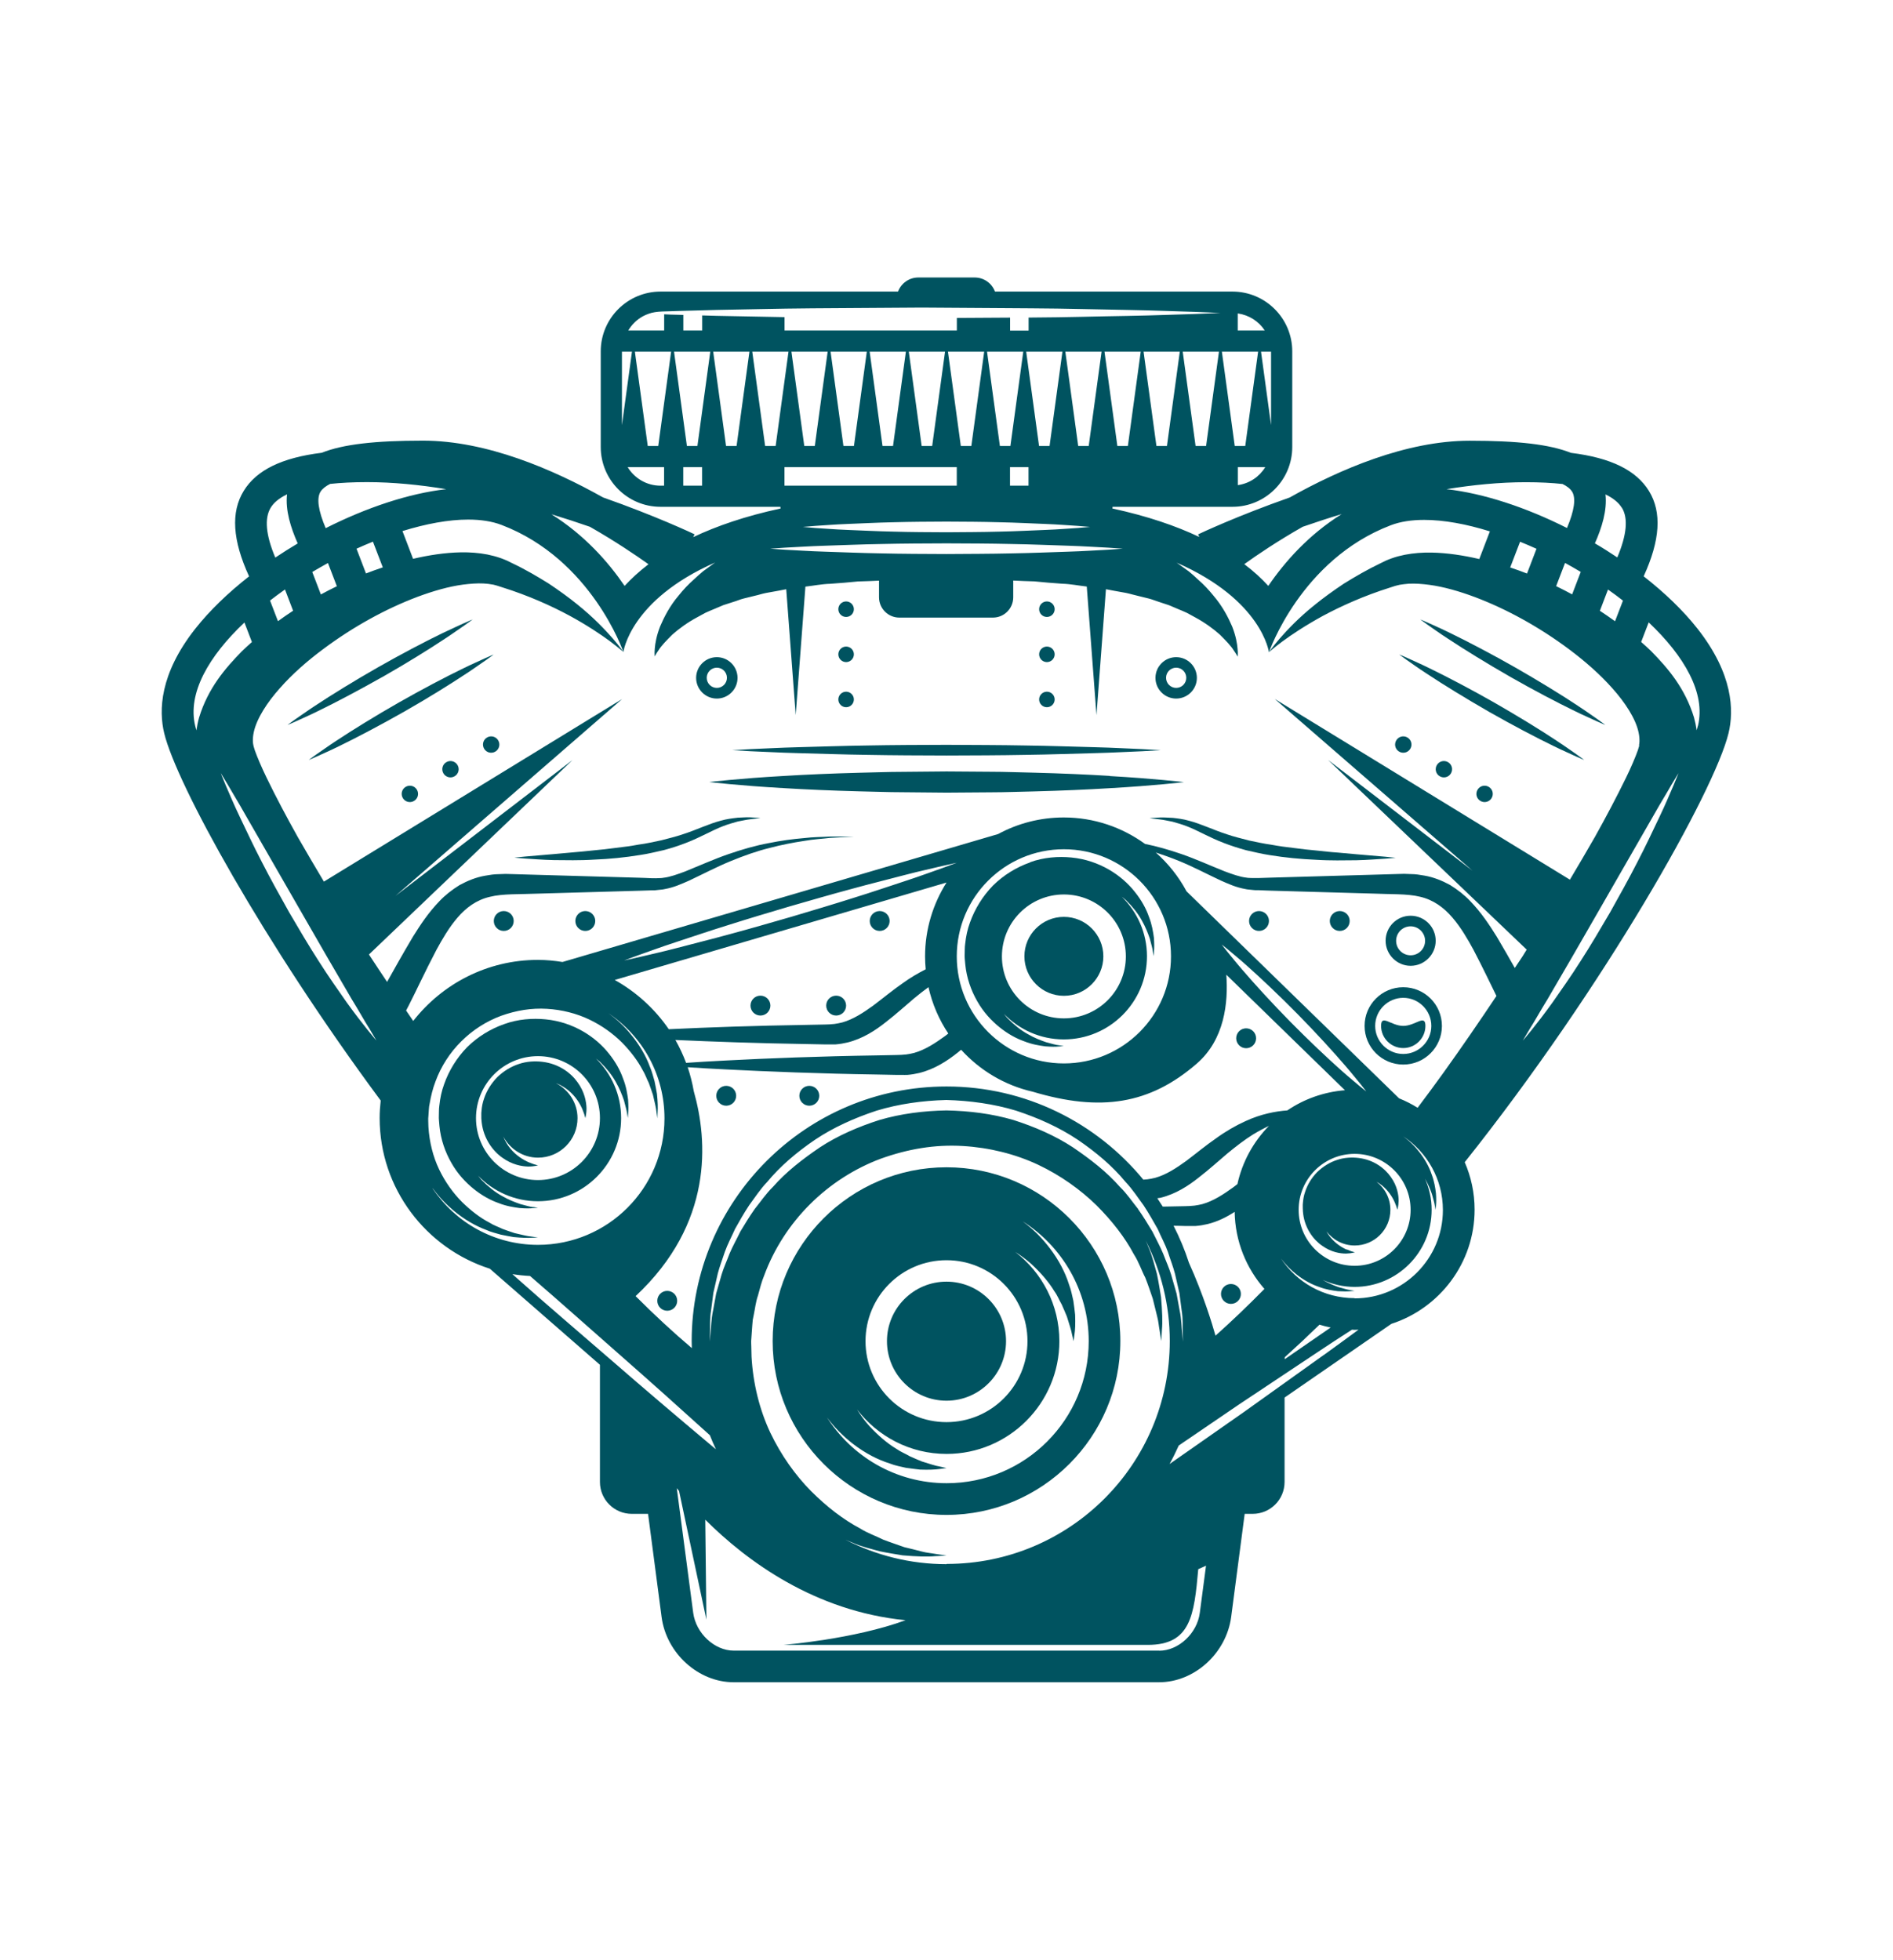<svg xmlns="http://www.w3.org/2000/svg" id="Layer_1" viewBox="0 0 234 242.33"><defs><style>.cls-1{fill:#005360;stroke-width:0px;}</style></defs><path class="cls-1" d="M203.18,71.25c2.04-4.45,2.27-7.92.65-10.55-1.58-2.56-4.69-4.1-9.64-4.71-2.62-1.05-6.59-1.5-12.51-1.5-7.86,0-16.1,3.56-22.26,7.02-6.46,2.27-10.92,4.37-11.32,4.56l.15.32c-2.87-1.36-6.4-2.58-10.74-3.52l.02-.21h14.82c4.07,0,7.39-3.31,7.39-7.39v-11.83c0-4.07-3.31-7.39-7.39-7.39h-29.36c-.38-1.02-1.35-1.74-2.5-1.74h-6.98c-1.15,0-2.12.73-2.5,1.74h-29.36c-4.07,0-7.39,3.31-7.39,7.39v11.83c0,4.07,3.31,7.39,7.39,7.39h14.82l.02.21c-4.36.94-7.91,2.17-10.8,3.54l.17-.35c-.4-.19-4.86-2.29-11.32-4.56-6.16-3.46-14.39-7.02-22.26-7.02-5.92,0-9.89.45-12.51,1.5-4.95.61-8.07,2.15-9.64,4.71-1.62,2.63-1.39,6.11.66,10.57-2.59,2.03-4.88,4.23-6.67,6.5-4.39,5.58-4.5,10.1-3.82,12.9,1.53,6.3,12.3,25.9,26.76,45.41-.08.71-.13,1.43-.13,2.16,0,8.71,5.73,16.11,13.62,18.63l13.61,11.88v14.49c0,2.17,1.76,3.94,3.94,3.94h2.01l1.67,12.74c.59,4.52,4.57,8.08,8.9,8.08h52.61c4.33,0,8.3-3.56,8.9-8.08l1.67-12.74h.99c2.17,0,3.94-1.76,3.94-3.94v-10.44l13.2-9.11c5.96-1.93,10.29-7.53,10.29-14.12,0-2.09-.44-4.07-1.22-5.87,17.34-21.79,30.88-45.91,32.61-53.04.68-2.8.57-7.31-3.82-12.9-1.79-2.28-4.09-4.48-6.7-6.52ZM206.86,97.12c-.42.96-.99,2.35-1.77,3.97-.78,1.62-1.66,3.53-2.7,5.52-1.02,2-2.19,4.1-3.36,6.19-1.21,2.07-2.43,4.14-3.65,6.03-1.2,1.9-2.42,3.61-3.45,5.09-2.1,2.93-3.69,4.74-3.69,4.74,0,0,.31-.52.84-1.42.57-.88,1.29-2.2,2.23-3.72.9-1.55,1.96-3.35,3.08-5.29,1.12-1.94,2.31-4.01,3.5-6.08,2.38-4.15,4.76-8.29,6.55-11.4.88-1.56,1.68-2.84,2.19-3.75.54-.9.85-1.41.85-1.41,0,0-.21.56-.62,1.53ZM46.53,128.65s-1.58-1.81-3.69-4.74c-1.03-1.48-2.25-3.19-3.45-5.09-1.22-1.89-2.44-3.96-3.65-6.03-1.17-2.09-2.34-4.19-3.36-6.19-1.04-1.99-1.92-3.9-2.7-5.52-.78-1.62-1.35-3.01-1.77-3.97-.41-.97-.62-1.53-.62-1.53,0,0,.31.51.85,1.41.52.91,1.31,2.18,2.19,3.75,1.79,3.11,4.17,7.25,6.55,11.4,1.19,2.07,2.38,4.14,3.5,6.08,1.13,1.93,2.18,3.74,3.08,5.29.94,1.52,1.66,2.84,2.23,3.72.53.9.84,1.42.84,1.42ZM53.5,146.93c.79,1.09,1.69,2.02,2.61,2.78,1.32,1.09,2.69,1.87,3.98,2.35.62.29,1.26.42,1.82.59.58.13,1.11.21,1.58.3.98.09,1.73.12,2.23.08.51-.02.78-.03.78-.03,0,0-.27-.04-.78-.11-.51-.04-1.24-.23-2.14-.44-.44-.15-.94-.31-1.46-.51-.5-.25-1.08-.43-1.62-.78-1.14-.59-2.29-1.47-3.39-2.55-1.09-1.1-2.08-2.46-2.83-4.03-.75-1.57-1.2-3.37-1.32-5.24,0-.46-.06-.97,0-1.39.05-.49.04-1.08.15-1.5.15-.88.38-1.86.73-2.76.67-1.83,1.77-3.54,3.17-4.93,1.4-1.4,3.1-2.49,4.94-3.17,1.85-.66,3.74-.98,5.68-.86,1.83.11,3.64.57,5.21,1.32,1.57.75,2.93,1.74,4.03,2.83,1.08,1.1,1.96,2.26,2.55,3.39.34.55.52,1.12.78,1.62.2.52.35,1.01.51,1.46.21.91.4,1.63.44,2.14.07.51.11.78.11.78,0,0,.01-.27.03-.78.04-.52.02-1.27-.08-2.24-.09-.47-.17-1.01-.3-1.58-.17-.56-.31-1.19-.59-1.82-.47-1.29-1.26-2.66-2.35-3.98-.75-.93-1.69-1.82-2.77-2.6,4.19,2.81,6.94,7.58,6.94,13,0,8.64-7,15.64-15.64,15.64-5.42,0-10.2-2.76-13.01-6.96ZM168.89,134.94s-.32-.24-.86-.69c-.53-.46-1.31-1.08-2.2-1.88-1.79-1.59-4.1-3.78-6.34-6.05-2.23-2.27-4.38-4.62-5.94-6.44-.78-.9-1.4-1.69-1.85-2.23-.44-.55-.68-.87-.68-.87,0,0,.32.24.86.69.53.46,1.31,1.08,2.2,1.88,1.79,1.59,4.1,3.78,6.34,6.05,2.23,2.27,4.38,4.62,5.94,6.44.78.9,1.4,1.7,1.85,2.23.44.55.68.87.68.87ZM167.45,156.5c-3.82,0-6.92-3.1-6.92-6.92s3.1-6.92,6.92-6.92,6.92,3.1,6.92,6.92-3.1,6.92-6.92,6.92ZM140.68,149.47c-.72-.89-1.37-1.88-2.25-2.73-1.6-1.83-3.63-3.41-5.81-4.89-2.21-1.45-4.73-2.54-7.36-3.38-2.67-.78-5.42-1.12-8.27-1.18-2.81.05-5.61.4-8.27,1.18-2.63.84-5.15,1.93-7.36,3.38-2.18,1.48-4.21,3.06-5.81,4.89-.87.85-1.53,1.84-2.25,2.73-.66.93-1.23,1.88-1.78,2.79-.46.96-.97,1.85-1.34,2.74-.34.91-.73,1.75-.98,2.58-.24.84-.46,1.62-.67,2.34-.14.74-.26,1.42-.37,2.03-.27,1.22-.25,2.23-.33,2.89-.06.67-.09,1.03-.09,1.03,0,0,0-.36.02-1.03.05-.67-.06-1.66.15-2.91.08-.63.17-1.32.27-2.08.17-.74.36-1.55.55-2.4.22-.85.56-1.73.87-2.67.33-.94.83-1.86,1.27-2.85.53-.95,1.09-1.94,1.74-2.92.7-.94,1.36-1.98,2.23-2.88,1.6-1.94,3.64-3.67,5.9-5.21,2.28-1.53,4.89-2.7,7.62-3.6,2.76-.84,5.69-1.24,8.62-1.32,2.89.08,5.86.48,8.62,1.32,2.74.9,5.35,2.07,7.63,3.6,2.26,1.54,4.31,3.27,5.9,5.21.87.91,1.52,1.94,2.23,2.89.65.98,1.2,1.98,1.74,2.92.44,1,.94,1.92,1.27,2.85.3.95.65,1.82.87,2.68.2.86.38,1.66.55,2.4.1.75.19,1.45.27,2.07.21,1.25.1,2.25.15,2.92.01.67.02,1.03.02,1.03,0,0-.03-.36-.09-1.03-.09-.67-.07-1.66-.33-2.89-.11-.61-.24-1.29-.37-2.03-.21-.72-.43-1.5-.67-2.34-.25-.83-.64-1.67-.98-2.58-.37-.9-.87-1.79-1.33-2.74-.55-.91-1.12-1.86-1.78-2.79ZM152.96,146.4c-.16.13-.33.25-.49.38-1.23.89-2.48,1.71-3.83,2.09-.35.09-.68.15-.98.19l-.61.05c-.11.01-.39.01-.58.02-.84.02-1.69.03-2.53.05-.07,0-.14,0-.21,0-.22-.35-.44-.69-.67-1.03.13-.03.27-.03.4-.06,1.9-.47,3.45-1.49,4.73-2.51,1.31-1.01,2.43-2.04,3.51-2.95,1.09-.9,2.13-1.7,3.15-2.34.69-.42,1.36-.78,2.01-1.09-1.92,1.96-3.29,4.43-3.9,7.2ZM150.25,165.13c-.41-1.46-1.52-5.11-3.28-9-.51-1.59-1.15-3.11-1.9-4.58.47,0,.93.02,1.4.03h.68c.22,0,.41.01.64,0,.53-.04,1.02-.13,1.49-.24,1.26-.31,2.36-.87,3.34-1.51.06,3.65,1.44,6.97,3.68,9.53-2.03,2.06-4.06,4.01-6.05,5.78ZM166.29,134.79c-2.64.21-5.09,1.09-7.16,2.5-1.42.1-3.23.43-5.16,1.32-1.22.55-2.48,1.28-3.69,2.16-1.23.85-2.42,1.84-3.64,2.76-1.23.89-2.48,1.71-3.83,2.09-.35.09-.68.15-.98.19l-.5.04c-5.78-7.03-14.54-11.52-24.33-11.52-17.37,0-31.5,14.13-31.5,31.5,0,.29.01.57.02.85-2.29-1.94-4.61-4.09-6.95-6.43,9.63-9.01,8.93-19.2,7.19-25.34-.18-1.02-.43-2-.75-2.96,1.3.09,2.88.18,4.68.27,5.08.26,11.84.53,18.61.63.85.02,1.69.03,2.53.05h.68c.22,0,.41.01.64,0,.53-.04,1.02-.13,1.49-.24,1.89-.47,3.45-1.49,4.73-2.51.16-.12.29-.24.44-.36,2.32,2.55,5.38,4.4,8.86,5.19,8.36,2.5,14.44,1.58,20.27-3.48,3.44-2.98,3.9-7.55,3.65-10.99l14.68,14.3ZM131.51,105c7.31,0,13.24,5.93,13.24,13.24s-5.93,13.24-13.24,13.24-13.24-5.93-13.24-13.24,5.93-13.24,13.24-13.24ZM117.24,127.77c-.14.1-.27.21-.41.32-1.23.89-2.48,1.71-3.83,2.09-.35.09-.68.15-.98.19l-.61.05c-.11.01-.39.01-.58.02-.84.02-1.69.03-2.53.05-6.77.1-13.53.36-18.61.63-1.89.09-3.55.2-4.88.29-.37-.98-.81-1.93-1.32-2.83,4.66.21,10.29.41,15.93.5.85.02,1.69.03,2.53.05h.68c.22,0,.41.01.64,0,.53-.04,1.02-.13,1.49-.24,1.89-.47,3.45-1.49,4.73-2.51,1.31-1.01,2.43-2.04,3.51-2.95.61-.5,1.19-.96,1.77-1.38.47,2.09,1.31,4.03,2.47,5.76ZM117,193.39c-4.5,0-8.74-1.1-12.49-3.02.3.13.61.27.91.38,1.13.51,2.27.74,3.29,1.04,1.04.22,2,.36,2.86.51,1.77.15,3.11.19,4.03.1.92-.05,1.41-.07,1.41-.07,0,0-.49-.07-1.39-.21-.45-.09-1.03-.12-1.66-.29-.64-.17-1.37-.35-2.17-.54-.79-.29-1.68-.57-2.61-.93-.9-.46-1.93-.79-2.9-1.41-2.03-1.07-4.09-2.66-6.04-4.61-1.94-1.97-3.69-4.42-5.03-7.23-1.32-2.82-2.12-6.03-2.31-9.36l-.03-1.26-.02-.63.04-.57.1-1.4.06-.7.12-.6c.17-.8.24-1.59.53-2.43.23-.83.43-1.67.77-2.48,1.2-3.26,3.15-6.29,5.65-8.78,2.49-2.49,5.52-4.44,8.78-5.65,3.29-1.18,6.65-1.77,10.12-1.56,3.26.19,6.48.99,9.29,2.31,2.81,1.33,5.25,3.09,7.23,5.02,1.95,1.95,3.54,4.01,4.61,6.04.63.97.95,2.01,1.42,2.9.37.93.65,1.81.93,2.61.2.82.38,1.55.54,2.19.17.64.2,1.2.29,1.65.14.91.22,1.39.22,1.39,0,0,.03-.49.08-1.41.09-.93.04-2.28-.11-4.03-.15-.86-.29-1.82-.51-2.86-.3-1.01-.54-2.16-1.04-3.29-.1-.27-.23-.54-.34-.82,1.89,3.73,2.97,7.94,2.97,12.4,0,15.23-12.34,27.57-27.57,27.57ZM175.23,136.96c-.72-.45-1.48-.84-2.28-1.16l-26.28-25.6c-.97-1.82-2.27-3.44-3.8-4.8.94.31,1.9.65,2.88,1.05,1.67.68,3.33,1.56,5.16,2.42.94.41,1.85.84,3.04,1.05.29.07.52.06.78.1.15.01.2.03.44.04h.39c.52.03,1.03.04,1.55.06,2.08.06,4.19.12,6.31.18,2.11.06,4.23.12,6.31.18,2.07.1,4.23,0,5.8.39,1.66.38,2.96,1.35,4.01,2.58,1.05,1.22,1.87,2.64,2.6,3.98,1.14,2.18,2.07,4.14,2.84,5.71-2.13,3.19-4.3,6.35-6.5,9.42-1.07,1.49-2.15,2.95-3.24,4.4ZM117.02,109.09c-1.68,2.65-2.67,5.79-2.67,9.16,0,.54.03,1.06.08,1.59-.95.49-1.91,1.04-2.84,1.72-1.23.85-2.42,1.84-3.64,2.76-1.23.89-2.48,1.71-3.83,2.09-.35.09-.68.15-.98.19l-.61.05c-.11.01-.39.01-.58.02-.84.02-1.69.03-2.53.05-5.97.09-11.94.3-16.75.53-1.72-2.51-4.01-4.6-6.68-6.09l41.03-12.05ZM77.15,118.75s.63-.23,1.73-.64c1.11-.38,2.68-.98,4.59-1.6,1.91-.62,4.13-1.39,6.53-2.13,2.39-.76,4.96-1.53,7.53-2.29,2.57-.74,5.15-1.49,7.57-2.14,2.42-.67,4.7-1.22,6.64-1.74,1.94-.51,3.59-.86,4.73-1.14,1.15-.25,1.8-.4,1.8-.4,0,0-.63.23-1.73.64-1.11.38-2.68.98-4.59,1.6-1.91.62-4.13,1.39-6.53,2.13-2.39.76-4.96,1.52-7.53,2.29-2.57.74-5.15,1.49-7.57,2.14-2.42.67-4.7,1.22-6.64,1.74-1.94.51-3.59.86-4.73,1.14l-1.8.4ZM158.81,167.81c1.46-1.32,2.89-2.66,4.3-4.03.45.14.91.26,1.38.35l-5.68,3.92v-.24ZM167.45,160.5c-3.81,0-7.16-1.95-9.11-4.91.57.77,1.22,1.42,1.89,1.95.93.74,1.9,1.26,2.79,1.56.88.34,1.7.46,2.36.54.68.04,1.19.04,1.53,0,.35-.03.53-.04.53-.04,0,0-.18-.03-.53-.1-.35-.04-.84-.2-1.44-.36-.58-.21-1.27-.48-1.98-.9,1.2.55,2.54.87,3.95.87,5.26,0,9.53-4.28,9.53-9.53,0-1.37-.3-2.67-.82-3.85.39.68.66,1.34.85,1.89.16.61.32,1.1.36,1.44.06.34.1.53.1.53,0,0,.02-.19.04-.53.04-.35.05-.87,0-1.53-.08-.66-.2-1.48-.54-2.36-.3-.9-.82-1.86-1.56-2.79-.52-.67-1.17-1.31-1.94-1.88,2.95,1.96,4.9,5.3,4.9,9.11,0,6.03-4.89,10.92-10.92,10.92ZM202.64,92.13l-.03.11v.06s-.01,0-.01,0l-.14.46c-.14.38-.36.98-.62,1.56-.25.59-.53,1.19-.82,1.79-1.18,2.42-2.49,4.9-3.87,7.37-1,1.76-2.05,3.52-3.09,5.28l-36.48-22.34,24.45,21.24-17.86-13.7,24.55,23.45c-.18.28-.34.56-.52.84-.31.48-.64.95-.95,1.43-.65-1.15-1.39-2.46-2.25-3.9-.87-1.39-1.86-2.92-3.27-4.38-.69-.73-1.54-1.4-2.48-1.98-.97-.53-2.04-.97-3.16-1.16-.56-.1-1.12-.19-1.68-.19l-.84-.03-.77.02c-1.02.03-2.05.06-3.09.09-2.08.06-4.19.12-6.31.18-2.11.06-4.23.12-6.31.18-.52.02-1.04.03-1.55.05h-.39s-.23,0-.33,0c-.24-.02-.54,0-.74-.05-.84-.09-1.81-.45-2.7-.78-1.81-.72-3.58-1.53-5.32-2.13-1.57-.54-3.08-.97-4.52-1.26-2.83-2.05-6.29-3.27-10.04-3.27-2.93,0-5.7.74-8.12,2.05l-53.85,15.82c-.99-.16-2-.26-3.04-.26-6.26,0-11.82,2.96-15.41,7.55-.3-.43-.59-.86-.88-1.29.11-.21.22-.43.35-.67.86-1.68,1.97-4.1,3.4-6.83.73-1.34,1.55-2.76,2.6-3.98,1.05-1.23,2.35-2.2,4.01-2.58,1.57-.4,3.74-.3,5.8-.39,2.08-.06,4.19-.12,6.31-.18,2.11-.06,4.23-.12,6.31-.18.52-.02,1.04-.03,1.55-.05h.39c.23-.02.28-.04.44-.05.26-.04.49-.03.78-.1,1.19-.21,2.09-.64,3.04-1.05,1.82-.86,3.49-1.74,5.16-2.42,1.66-.68,3.27-1.25,4.79-1.62,1.52-.4,2.94-.67,4.21-.86,1.26-.23,2.39-.27,3.3-.39,1.85-.1,2.9-.16,2.9-.16,0,0-1.06,0-2.91,0-.92.06-2.05.04-3.34.2-1.29.11-2.74.3-4.31.62-1.57.29-3.25.77-4.98,1.37-1.74.6-3.51,1.4-5.32,2.13-.89.33-1.86.69-2.7.78-.2.05-.5.03-.74.05-.1,0-.31.02-.33,0h-.39c-.52-.03-1.03-.04-1.55-.06-2.08-.06-4.19-.12-6.31-.18-2.11-.06-4.23-.12-6.31-.18-1.04-.03-2.07-.06-3.09-.09l-.77-.02-.84.03c-.56,0-1.12.09-1.68.19-1.12.19-2.19.63-3.16,1.16-.94.58-1.79,1.25-2.48,1.98-1.41,1.46-2.4,2.99-3.27,4.38-1.33,2.23-2.38,4.13-3.21,5.61-.69-1.05-1.4-2.08-2.08-3.14-.05-.08-.1-.17-.16-.25l25.16-24.04-21.89,16.8,28.02-24.34-36.86,22.57c-1.09-1.84-2.19-3.68-3.23-5.51-1.38-2.47-2.7-4.95-3.87-7.37-.29-.6-.57-1.21-.82-1.79-.26-.59-.48-1.18-.62-1.56l-.14-.46h0s-.01-.06-.01-.06l-.03-.11c-.03-.15-.05-.31-.06-.48-.01-.34.02-.72.11-1.14.37-1.71,1.69-3.72,3.24-5.45,1.56-1.77,3.39-3.36,5.28-4.77,3.79-2.84,7.85-5.05,11.72-6.51,1.94-.72,3.84-1.27,5.62-1.51.89-.11,1.75-.18,2.55-.14.38.02.82.07,1.1.13.12,0,.48.13.57.14l.62.2c3.31,1.04,6.1,2.31,8.33,3.51,2.22,1.21,3.89,2.34,5,3.16,1.1.83,1.65,1.32,1.65,1.32,0,0-.4-.63-1.32-1.68-.92-1.04-2.33-2.56-4.39-4.21-1.02-.83-2.21-1.69-3.54-2.58-1.36-.84-2.85-1.73-4.53-2.52l-.63-.31c-.34-.13-.41-.18-.73-.29-.6-.21-1.09-.33-1.65-.45-1.09-.21-2.2-.29-3.31-.27-1.95.04-3.91.34-5.89.8l-1.31-3.43c2.91-.9,5.7-1.42,8.12-1.42,1.55,0,2.96.21,4.15.67,11.12,4.25,15.04,15.7,15.04,15.7,0,0,.82-6.43,11.34-11.06-.07.05-.14.09-.2.14-.43.31-.85.62-1.26.92-.4.32-.77.67-1.13,1-.73.64-1.36,1.32-1.91,2.01-1.13,1.32-1.82,2.71-2.3,3.83-.45,1.15-.61,2.1-.66,2.74-.06.64,0,.97,0,.97,0,0,.14-.31.49-.8.31-.51.94-1.16,1.68-1.9.81-.71,1.83-1.48,3.11-2.16.31-.17.64-.35.97-.53.34-.17.72-.31,1.09-.47.37-.16.74-.32,1.13-.48.41-.13.82-.27,1.24-.4.43-.12.82-.31,1.28-.42.45-.11.91-.22,1.38-.34.47-.1.92-.26,1.4-.35.49-.09.99-.18,1.5-.27.32-.06.65-.13.98-.19l1.17,15.56,1.2-15.88c1-.11,1.99-.32,3.06-.35,1.14-.07,2.28-.18,3.44-.29.86-.02,1.73-.06,2.6-.1v2.06c0,1.39,1.13,2.51,2.51,2.51h11.57c1.39,0,2.51-1.13,2.51-2.51v-2.07c.87.04,1.74.08,2.6.1,1.16.11,2.3.22,3.44.29,1.07.03,2.05.24,3.05.35l1.2,15.9,1.17-15.57c.33.07.66.13.99.19.51.09,1,.18,1.5.27.49.1.94.25,1.41.35.47.12.93.23,1.38.34.45.11.85.29,1.28.42.42.14.84.27,1.24.41.38.16.76.33,1.13.48.37.16.75.3,1.09.47.33.18.66.36.97.53,1.28.69,2.3,1.45,3.11,2.17.74.75,1.37,1.39,1.68,1.91.35.49.49.8.49.8,0,0,.07-.33,0-.97-.05-.64-.21-1.59-.66-2.74-.48-1.12-1.18-2.5-2.31-3.82-.55-.68-1.18-1.37-1.91-2-.36-.33-.73-.68-1.13-1-.41-.3-.83-.6-1.26-.91-.08-.06-.18-.12-.26-.18,10.58,4.63,11.41,11.08,11.41,11.08,0,0,3.92-11.45,15.04-15.7,1.19-.46,2.59-.67,4.15-.67,2.42,0,5.21.51,8.12,1.42l-1.31,3.42c-1.98-.46-3.95-.76-5.89-.8-1.11-.02-2.22.06-3.31.27-.56.12-1.05.23-1.65.45-.33.11-.4.16-.73.29l-.63.31c-1.68.8-3.18,1.69-4.53,2.52-1.33.89-2.52,1.75-3.54,2.58-2.06,1.64-3.47,3.16-4.39,4.21-.91,1.06-1.32,1.68-1.32,1.68,0,0,.55-.5,1.65-1.32,1.11-.82,2.78-1.94,5-3.16,2.23-1.19,5.02-2.47,8.33-3.51l.62-.2c.09-.01.45-.13.57-.14.29-.05.72-.1,1.1-.13.8-.04,1.66.02,2.55.14,1.78.24,3.69.79,5.62,1.51,3.87,1.46,7.93,3.67,11.72,6.51,1.89,1.42,3.72,3.01,5.28,4.77,1.55,1.73,2.88,3.74,3.24,5.45.09.42.12.8.11,1.14-.01.17-.03.33-.06.48ZM39.63,60.78c.23-.37.65-.68,1.18-.95,1.3-.14,2.8-.22,4.56-.22,3.2,0,6.51.33,9.79.87-4.62.52-9.87,2.28-14.9,4.82-.92-2.17-1.14-3.69-.64-4.51ZM80.16,69.76c-1.16.89-2.14,1.8-2.95,2.68-2.01-2.95-4.95-6.29-9.05-8.86,1.67.51,3.27,1.03,4.76,1.55,3.12,1.78,5.67,3.51,7.24,4.63ZM39.66,73.49l-1.06-2.77c.64-.38,1.29-.75,1.94-1.11l1.1,2.87c-.66.32-1.32.66-1.98,1.02ZM45.24,70.9l-1.17-3.06c.68-.31,1.36-.6,2.03-.87l1.22,3.18c-.69.23-1.39.48-2.08.75ZM35.23,72.89l1,2.62c-.63.41-1.25.84-1.87,1.29l-.98-2.55c.6-.46,1.21-.92,1.85-1.37ZM78.12,43.48l-1.24,9.08v-9.08h1.24ZM80.07,55.14l-1.59-11.66h4.48l-1.59,11.66h-1.3ZM153.93,55.14h-1.3l-1.59-11.66h4.48l-1.59,11.66ZM155.88,43.48h1.24v9.08l-1.24-9.08ZM136.93,67.97c-1.19.05-2.9.18-4.94.24-2.04.06-4.43.17-6.98.21-2.55.06-5.28.06-8.01.08-2.73-.01-5.45-.02-8.01-.08-2.55-.04-4.94-.15-6.98-.21-2.04-.06-3.75-.19-4.94-.24-1.19-.08-1.87-.13-1.87-.13,0,0,.68-.05,1.87-.13,1.19-.05,2.9-.18,4.94-.24,2.04-.06,4.43-.17,6.98-.21,2.55-.06,5.28-.07,8.01-.08,2.73.01,5.45.02,8.01.08,2.55.04,4.94.15,6.98.21,2.04.06,3.75.19,4.94.24,1.19.08,1.87.13,1.87.13,0,0-.68.05-1.87.13ZM100.77,65.28c-.97-.08-1.53-.13-1.53-.13,0,0,.55-.05,1.53-.13.97-.05,2.36-.18,4.02-.24,1.66-.06,3.61-.17,5.69-.21,2.08-.06,4.3-.07,6.52-.08,2.22.01,4.44.02,6.52.08,2.08.04,4.02.15,5.69.21,1.66.06,3.05.19,4.02.24.97.08,1.53.13,1.53.13,0,0-.55.05-1.53.13-.97.05-2.36.18-4.02.24-1.66.06-3.61.17-5.69.21-2.08.06-4.3.06-6.52.08-2.22-.01-4.44-.02-6.52-.08-2.08-.04-4.02-.15-5.69-.21-1.66-.06-3.05-.19-4.02-.24ZM127.14,60.05h-2.29v-2.29h2.29v2.29ZM147.79,55.14l-1.59-11.66h4.48l-1.59,11.66h-1.3ZM144.25,55.14h-1.3l-1.59-11.66h4.48l-1.59,11.66ZM139.42,55.14h-1.3l-1.59-11.66h4.48l-1.59,11.66ZM134.58,55.14h-1.3l-1.59-11.66h4.48l-1.59,11.66ZM131.33,43.48l-1.59,11.66h-1.3l-1.59-11.66h4.48ZM124.9,55.14h-1.3l-1.59-11.66h4.48l-1.59,11.66ZM121.66,43.48l-1.59,11.66h-1.3l-1.59-11.66h4.48ZM115.23,55.14h-1.3l-1.59-11.66h4.48l-1.59,11.66ZM110.39,55.14h-1.3l-1.59-11.66h4.48l-1.59,11.66ZM105.56,55.14h-1.3l-1.59-11.66h4.48l-1.59,11.66ZM100.72,55.14h-1.3l-1.59-11.66h4.48l-1.59,11.66ZM89.75,55.14l-1.59-11.66h4.48l-1.59,11.66h-1.3ZM95.88,55.14h-1.3l-1.59-11.66h4.48l-1.59,11.66ZM87.8,43.48l-1.59,11.66h-1.3l-1.59-11.66h4.48ZM86.79,57.76v2.29h-2.33v-2.29h2.33ZM96.97,57.76h21.3v2.29h-21.3v-2.29ZM194.33,60.78c.5.82.28,2.34-.63,4.5-5.02-2.53-10.28-4.28-14.89-4.8,3.27-.53,6.58-.86,9.78-.86,1.76,0,3.26.08,4.56.22.53.26.95.57,1.18.95ZM194.34,73.49c-.66-.36-1.32-.7-1.98-1.02l1.1-2.87c.66.36,1.3.73,1.94,1.11l-1.06,2.77ZM189.93,67.85l-1.17,3.06c-.69-.27-1.39-.52-2.08-.75l1.22-3.18c.68.28,1.36.56,2.03.87ZM165.87,63.55c-4.12,2.57-7.07,5.93-9.09,8.89-.81-.89-1.79-1.8-2.97-2.69,1.57-1.13,4.11-2.85,7.22-4.62,1.51-.52,3.13-1.06,4.83-1.57ZM197.77,75.51l1-2.62c.63.44,1.25.9,1.85,1.37l-.98,2.55c-.62-.45-1.25-.88-1.87-1.29ZM200.48,62.76c.81,1.31.61,3.38-.56,6.16-.9-.6-1.82-1.19-2.77-1.74.86-1.94,1.53-4.08,1.31-6.05,1.07.51,1.68,1.1,2.01,1.64ZM153.01,59.98v-2.22h3.39c-.73,1.19-1.95,2.02-3.39,2.22ZM156.34,40.86h-3.34v-2.11c1.4.2,2.6.98,3.34,2.11ZM78.2,40.12c.36-.4.97-.97,1.96-1.32,1-.38,2.27-.27,3.66-.35,1.41-.04,2.99-.08,4.73-.13,3.46-.05,7.5-.17,11.83-.2,4.33-.03,8.95-.06,13.56-.09,4.62.03,9.23.06,13.56.09,4.33.02,8.37.15,11.83.2,3.46.06,6.35.19,8.37.24,2.02.08,3.17.13,3.17.13,0,0-1.15.05-3.17.13-2.02.05-4.91.18-8.37.24-3.46.05-7.5.18-11.83.2-.12,0-.24,0-.35,0v1.61h-2.29v-1.6c-2.15.01-4.35.03-6.58.04v1.55h-21.3v-1.65c-3.04-.05-5.9-.12-8.44-.16-.61-.02-1.17-.03-1.74-.05v1.86h-2.33v-1.92c-.21,0-.45-.01-.65-.02-.61,0-1.18-.04-1.72-.06v2h-4.43s.03-.05.04-.08c0,0,.14-.25.5-.67ZM77.6,57.76h4.49v2.29h-.44c-1.72,0-3.22-.92-4.06-2.29ZM33.47,62.76c.33-.54.94-1.13,2.01-1.64-.22,1.98.46,4.12,1.32,6.07-.94.56-1.86,1.14-2.77,1.75-1.17-2.78-1.37-4.86-.56-6.18ZM30.21,76.95l.93,2.43c-.42.37-.84.75-1.25,1.15-2.06,2.11-4.16,4.54-5.28,8.18-.14.5-.25,1.04-.33,1.59-.06-.2-.11-.38-.15-.55-.98-4.04,1.68-8.63,6.09-12.79ZM63.66,157.82c-.11-.1-.22-.19-.32-.29.71.12,1.44.19,2.18.23,3.7,3.19,7.33,6.44,11,9.66,3.77,3.31,7.51,6.66,11.23,10.03.23.59.48,1.17.75,1.74-.2-.16-.39-.33-.59-.49-4.08-3.43-8.15-6.88-12.17-10.38-4.03-3.5-8.09-6.94-12.07-10.49ZM143.31,204.08h-52.61c-2.38,0-4.67-2.14-5.01-4.67l-2.03-15.41c.09.11.18.22.28.34l3.38,15.91-.14-12.36c5.08,5.07,13.49,11.32,24.76,12.43-6.41,2.36-15.11,3.05-15.11,3.05h45.06c5.29,0,5.72-3.61,6.23-9.36.35-.15.67-.3.96-.43l-.77,5.84c-.33,2.53-2.63,4.67-5.01,4.67ZM163.6,167.55l-9.85,7.04-9.18,6.42c.41-.74.79-1.51,1.14-2.29l7.41-5.05,10.08-6.71c1.29-.87,2.61-1.71,3.92-2.56.11,0,.22.02.33.02.16,0,.32-.02.48-.02-1.44,1.05-2.87,2.12-4.32,3.15ZM209.88,89.74c-.04.17-.09.36-.15.55-.08-.55-.19-1.08-.33-1.59-1.12-3.64-3.22-6.08-5.28-8.18-.41-.4-.83-.78-1.25-1.15l.93-2.42c4.4,4.16,7.07,8.75,6.09,12.79Z"></path><path class="cls-1" d="M77.7,40.79c.09-.13.2-.25.31-.37-.21.23-.31.37-.31.37Z"></path><path class="cls-1" d="M117,187.3c11.85,0,21.49-9.64,21.49-21.49s-9.64-21.49-21.49-21.49-21.49,9.64-21.49,21.49,9.64,21.49,21.49,21.49ZM117,175.83c-5.53,0-10.01-4.48-10.01-10.01s4.48-10.01,10.01-10.01,10.01,4.48,10.01,10.01-4.48,10.01-10.01,10.01ZM102.09,175.06c1.01,1.4,2.18,2.56,3.38,3.48,1.51,1.16,3.07,1.95,4.51,2.4.7.28,1.4.39,2.02.54.64.1,1.22.15,1.74.22,1.08.04,1.88,0,2.42-.08.55-.07.84-.11.84-.11,0,0-.29-.07-.82-.19-.55-.08-1.31-.35-2.23-.63-.46-.2-.96-.39-1.49-.64-.51-.31-1.09-.52-1.64-.91-1.14-.68-2.27-1.66-3.34-2.81-.56-.62-1.08-1.32-1.55-2.08,2.55,3.34,6.56,5.51,11.08,5.51,7.69,0,13.94-6.25,13.94-13.94,0-4.49-2.14-8.48-5.45-11.03.73.46,1.41.97,2.02,1.52,1.15,1.07,2.13,2.2,2.81,3.33.4.54.61,1.13.91,1.64.25.53.44,1.03.64,1.49.29.94.55,1.7.64,2.23.13.54.19.82.19.82,0,0,.04-.29.11-.84.09-.55.12-1.36.08-2.42-.06-.52-.12-1.11-.22-1.74-.15-.62-.27-1.32-.54-2.02-.45-1.44-1.24-3-2.4-4.51-.88-1.16-1.99-2.3-3.33-3.29,4.9,3.12,8.17,8.58,8.17,14.82,0,9.7-7.86,17.56-17.56,17.56-6.3,0-11.81-3.33-14.91-8.32Z"></path><path class="cls-1" d="M117,158.46c-4.07,0-7.36,3.3-7.36,7.36s3.3,7.36,7.36,7.36,7.36-3.3,7.36-7.36-3.3-7.36-7.36-7.36Z"></path><path class="cls-1" d="M68.76,133.93c.57.23,1.08.54,1.52.9.88.73,1.41,1.62,1.7,2.29.12.34.25.62.29.82.06.2.09.3.09.3,0,0,.02-.11.06-.31.04-.21.08-.51.08-.91-.02-.78-.23-2.01-1.1-3.2-.84-1.19-2.35-2.31-4.36-2.54-.89-.11-1.97-.06-2.93.28-.98.32-1.89.89-2.65,1.63-.73.75-1.31,1.67-1.63,2.65-.17.49-.27.97-.31,1.54-.04.3-.01.45-.02.67-.01.31.03.51.05.76.23,1.94,1.35,3.49,2.54,4.32,1.19.87,2.41,1.08,3.19,1.1.82,0,1.22-.16,1.23-.14,0,0-.11-.03-.31-.09-.2-.04-.49-.17-.82-.29-.67-.29-1.56-.82-2.29-1.7-.36-.43-.66-.94-.88-1.5.82,1.55,2.43,2.62,4.3,2.62,2.7,0,4.88-2.19,4.88-4.88,0-1.88-1.08-3.49-2.63-4.31Z"></path><path class="cls-1" d="M65.92,149.25c-.39-.04-.93-.2-1.6-.38-.67-.23-1.46-.53-2.28-1.01-.84-.46-1.68-1.13-2.49-1.95-.16-.16-.29-.37-.45-.55,1.87,1.94,4.49,3.16,7.4,3.16,5.67,0,10.28-4.61,10.28-10.28,0-2.88-1.2-5.49-3.11-7.36.16.14.35.26.5.41.82.8,1.49,1.65,1.95,2.48.48.83.78,1.62,1.01,2.28.17.68.34,1.22.38,1.6.07.38.1.58.1.58,0,0,.01-.21.04-.59.04-.39.04-.96-.01-1.69-.1-.72-.23-1.63-.62-2.6-.34-.99-.92-2.05-1.74-3.07-1.61-2.05-4.37-3.91-7.83-4.25-1.61-.16-3.45-.03-5.13.59-1.69.59-3.28,1.57-4.58,2.85-1.27,1.31-2.25,2.89-2.84,4.58-.31.84-.49,1.7-.59,2.63-.07.48-.04.82-.06,1.22-.03.49.05.87.07,1.31.16,1.68.72,3.25,1.48,4.57.75,1.33,1.74,2.4,2.76,3.22,1.02.82,2.08,1.4,3.06,1.74.97.39,1.87.52,2.6.62.75.06,1.31.06,1.69.01.38-.03.59-.04.59-.04,0,0-.2-.03-.58-.1ZM58.84,138.24c0-4.23,3.43-7.66,7.66-7.66s7.66,3.43,7.66,7.66-3.43,7.66-7.66,7.66-7.66-3.43-7.66-7.66Z"></path><path class="cls-1" d="M166.44,154.49c-.6-.27-1.39-.77-2.02-1.56-.17-.21-.32-.44-.45-.68.81,1.05,2.06,1.74,3.49,1.74,2.43,0,4.41-1.97,4.41-4.41,0-1.42-.68-2.67-1.72-3.47.24.13.46.28.66.44.79.63,1.29,1.42,1.56,2.02.12.31.24.55.28.73.06.18.09.27.09.27,0,0,.02-.1.06-.28.04-.19.08-.46.09-.83,0-.71-.17-1.83-.96-2.93-.76-1.1-2.14-2.14-3.98-2.36-.81-.1-1.81-.06-2.69.25-.9.29-1.74.82-2.44,1.5-.68.69-1.2,1.53-1.49,2.44-.16.45-.24.9-.28,1.42-.03.28,0,.4-.01.61,0,.29.03.47.05.7.22,1.78,1.26,3.2,2.36,3.94,1.1.79,2.21.96,2.93.96.75-.02,1.1-.17,1.11-.15,0,0-.1-.03-.27-.08-.18-.04-.44-.16-.73-.28Z"></path><path class="cls-1" d="M131.51,113.36c-2.7,0-4.88,2.19-4.88,4.88s2.19,4.88,4.88,4.88,4.88-2.19,4.88-4.88-2.19-4.88-4.88-4.88Z"></path><path class="cls-1" d="M127.33,106.63c-1.69.59-3.28,1.57-4.58,2.85-1.27,1.31-2.25,2.89-2.85,4.58-.31.84-.49,1.7-.59,2.63-.07.48-.04.82-.06,1.22-.03.49.04.87.07,1.31.16,1.68.72,3.25,1.48,4.57.75,1.33,1.74,2.4,2.76,3.22,1.02.82,2.08,1.4,3.06,1.74.97.39,1.87.52,2.6.62.75.06,1.31.06,1.69.01.38-.03.59-.04.59-.04,0,0-.2-.03-.58-.1-.39-.04-.93-.2-1.6-.38-.67-.23-1.46-.53-2.28-1.01-.84-.46-1.68-1.13-2.49-1.95-.16-.16-.29-.37-.45-.55,1.87,1.94,4.49,3.16,7.4,3.16,5.67,0,10.28-4.61,10.28-10.28,0-2.88-1.2-5.49-3.11-7.36.16.14.35.26.5.41.82.8,1.49,1.65,1.95,2.48.48.83.78,1.62,1.01,2.28.17.68.34,1.22.38,1.6.07.38.1.58.1.58,0,0,.01-.21.04-.59.04-.39.04-.96-.01-1.69-.1-.72-.24-1.63-.62-2.6-.34-.99-.92-2.05-1.74-3.07-1.61-2.05-4.37-3.91-7.83-4.25-1.61-.16-3.45-.03-5.13.59ZM131.51,125.91c-4.23,0-7.66-3.43-7.66-7.66s3.43-7.66,7.66-7.66,7.66,3.43,7.66,7.66-3.43,7.66-7.66,7.66Z"></path><path class="cls-1" d="M137.18,95.93c-2.75-.17-5.96-.31-9.4-.4-1.72-.03-3.5-.11-5.3-.11-1.81-.01-3.64-.03-5.47-.04-1.83.02-3.67.03-5.47.05-1.81,0-3.58.08-5.3.11-3.44.09-6.65.23-9.4.4-5.5.31-9.17.75-9.17.75,0,0,3.67.44,9.17.75,2.75.17,5.96.31,9.4.4,1.72.03,3.5.11,5.3.11,1.81.01,3.64.03,5.47.05,1.83-.01,3.67-.03,5.47-.04,1.81,0,3.58-.08,5.3-.11,3.44-.09,6.65-.23,9.4-.4,5.5-.31,9.17-.75,9.17-.75,0,0-3.67-.44-9.17-.75Z"></path><path class="cls-1" d="M92.79,92.88c1.45.05,3.52.18,6,.24,2.48.06,5.38.17,8.48.21,3.1.06,6.41.07,9.73.08,3.31-.01,6.62-.02,9.73-.08,3.1-.04,6-.15,8.48-.21,2.48-.06,4.55-.19,6-.24,1.45-.08,2.28-.13,2.28-.13,0,0-.83-.05-2.28-.13-1.45-.05-3.52-.18-6-.24-2.48-.06-5.38-.17-8.48-.21-3.1-.06-6.41-.06-9.73-.08-3.31.01-6.62.02-9.73.08-3.1.04-6,.15-8.48.21-2.48.06-4.55.19-6,.24-1.45.08-2.28.13-2.28.13,0,0,.83.05,2.28.13Z"></path><path class="cls-1" d="M104.59,87.44c.53,0,.96-.43.96-.96s-.43-.96-.96-.96-.96.43-.96.96.43.96.96.96Z"></path><path class="cls-1" d="M104.59,81.86c.53,0,.96-.43.96-.96s-.43-.96-.96-.96-.96.43-.96.96.43.96.96.96Z"></path><path class="cls-1" d="M104.59,76.28c.53,0,.96-.43.96-.96s-.43-.96-.96-.96-.96.43-.96.96.43.96.96.96Z"></path><path class="cls-1" d="M129.41,87.44c.53,0,.96-.43.96-.96s-.43-.96-.96-.96-.96.43-.96.96.43.96.96.96Z"></path><path class="cls-1" d="M129.41,81.86c.53,0,.96-.43.96-.96s-.43-.96-.96-.96-.96.43-.96.96.43.96.96.96Z"></path><path class="cls-1" d="M129.41,76.28c.53,0,.96-.43.96-.96s-.43-.96-.96-.96-.96.43-.96.96.43.96.96.96Z"></path><path class="cls-1" d="M184.04,97.29c-.48-.29-1.1-.14-1.39.34-.29.48-.14,1.1.34,1.39.48.29,1.1.14,1.39-.34.29-.48.14-1.1-.34-1.39Z"></path><path class="cls-1" d="M179.01,94.24c-.48-.29-1.1-.14-1.39.34-.29.48-.14,1.1.34,1.39.48.29,1.1.14,1.39-.34.29-.48.14-1.1-.34-1.39Z"></path><path class="cls-1" d="M173.99,91.19c-.48-.29-1.1-.14-1.39.34s-.14,1.1.34,1.39c.48.29,1.1.14,1.39-.34.29-.48.14-1.1-.34-1.39Z"></path><path class="cls-1" d="M50.14,97.29c-.48.29-.63.91-.34,1.39.29.48.91.63,1.39.34.48-.29.63-.91.34-1.39-.29-.48-.91-.63-1.39-.34Z"></path><path class="cls-1" d="M55.16,94.24c-.48.29-.63.91-.34,1.39.29.48.91.63,1.39.34.48-.29.63-.91.34-1.39-.29-.48-.91-.63-1.39-.34Z"></path><path class="cls-1" d="M60.19,91.19c-.48.29-.63.91-.34,1.39.29.48.91.63,1.39.34.48-.29.63-.91.34-1.39-.29-.48-.91-.63-1.39-.34Z"></path><path class="cls-1" d="M91.1,101.11c-.6.07-1.29.15-2.01.36-1.47.38-3,1.14-4.69,1.68-.84.29-1.74.5-2.64.74-.92.19-1.85.41-2.8.53-.94.18-1.89.3-2.83.41-.94.13-1.87.23-2.77.31-.9.09-1.77.19-2.6.25-.83.07-1.61.14-2.33.21-1.45.13-2.67.23-3.51.3-.85.08-1.33.14-1.33.14,0,0,.49.05,1.34.11.85.04,2.06.16,3.52.19,1.46.01,3.18.06,5.01-.06,1.83-.07,3.79-.26,5.73-.58.97-.14,1.94-.39,2.89-.6.94-.25,1.86-.55,2.73-.89,1.75-.67,3.22-1.55,4.53-2.05.66-.26,1.29-.43,1.85-.59.57-.1,1.07-.23,1.49-.27.84-.1,1.33-.17,1.33-.17,0,0-.48-.04-1.34-.08-.43-.02-.95.03-1.55.05Z"></path><path class="cls-1" d="M154.33,103.9c-.9-.24-1.8-.45-2.64-.74-1.69-.54-3.22-1.3-4.69-1.68-.72-.21-1.41-.29-2.01-.36-.6-.02-1.13-.07-1.55-.05-.86.04-1.34.08-1.34.08,0,0,.49.08,1.33.17.42.04.92.17,1.49.27.56.16,1.19.33,1.85.59,1.31.51,2.78,1.39,4.53,2.05.87.34,1.79.63,2.73.89.95.21,1.91.45,2.89.6,1.94.32,3.9.5,5.73.58,1.83.12,3.54.07,5.01.06,1.46-.03,2.67-.15,3.52-.19.85-.06,1.34-.11,1.34-.11,0,0-.48-.06-1.33-.14-.85-.07-2.06-.18-3.51-.3-.72-.06-1.51-.13-2.33-.21-.83-.05-1.7-.16-2.6-.25-.9-.08-1.83-.18-2.77-.31-.94-.11-1.89-.23-2.83-.41-.95-.13-1.88-.34-2.8-.53Z"></path><path class="cls-1" d="M195.06,87.27c-2.06-1.37-4.87-3.09-7.73-4.73-2.86-1.63-5.78-3.16-8-4.24-1.11-.55-2.06-.96-2.71-1.26-.66-.3-1.05-.45-1.05-.45,0,0,.33.25.92.67.6.41,1.43,1.02,2.47,1.69,2.06,1.37,4.87,3.09,7.72,4.73,2.86,1.63,5.77,3.16,8,4.24,1.11.55,2.06.95,2.71,1.26.66.3,1.05.45,1.05.45,0,0-.33-.25-.92-.67-.6-.41-1.43-1.02-2.47-1.69Z"></path><path class="cls-1" d="M192.45,91.6c-2.06-1.37-4.87-3.09-7.73-4.73-2.86-1.63-5.78-3.16-8-4.24-1.11-.55-2.06-.95-2.71-1.26-.66-.3-1.05-.45-1.05-.45,0,0,.33.25.92.67.6.41,1.43,1.02,2.47,1.69,2.06,1.37,4.87,3.09,7.72,4.73,2.86,1.63,5.77,3.16,8,4.24,1.11.55,2.06.95,2.71,1.26.66.3,1.05.45,1.05.45,0,0-.33-.25-.92-.67-.6-.41-1.43-1.02-2.47-1.69Z"></path><path class="cls-1" d="M47.31,83.68c2.86-1.63,5.66-3.36,7.72-4.73,1.04-.68,1.87-1.29,2.47-1.69.59-.42.92-.67.92-.67,0,0-.39.15-1.05.45-.65.31-1.6.72-2.71,1.26-2.23,1.08-5.14,2.61-8,4.24-2.86,1.63-5.66,3.36-7.73,4.73-1.04.68-1.87,1.29-2.47,1.69-.59.42-.92.67-.92.67,0,0,.39-.15,1.05-.45.65-.31,1.61-.71,2.71-1.26,2.23-1.08,5.14-2.62,8-4.24Z"></path><path class="cls-1" d="M61.04,80.92s-.39.15-1.05.45c-.65.31-1.61.72-2.71,1.26-2.23,1.08-5.14,2.61-8,4.24-2.86,1.63-5.66,3.36-7.73,4.73-1.04.68-1.87,1.29-2.47,1.69-.59.42-.92.67-.92.67,0,0,.39-.15,1.05-.45.65-.31,1.61-.71,2.71-1.26,2.23-1.08,5.14-2.62,8-4.24,2.86-1.63,5.66-3.36,7.72-4.73,1.04-.68,1.87-1.29,2.47-1.69.59-.42.92-.67.92-.67Z"></path><path class="cls-1" d="M174.37,119.41c1.71,0,3.1-1.39,3.1-3.1s-1.39-3.09-3.1-3.09-3.09,1.39-3.09,3.09,1.39,3.1,3.09,3.1ZM174.37,114.53c.98,0,1.79.8,1.79,1.79s-.8,1.79-1.79,1.79-1.79-.8-1.79-1.79.8-1.79,1.79-1.79Z"></path><path class="cls-1" d="M173.46,122.06c-2.64,0-4.78,2.14-4.78,4.78s2.14,4.78,4.78,4.78,4.78-2.14,4.78-4.78-2.14-4.78-4.78-4.78ZM173.46,130.31c-1.91,0-3.47-1.56-3.47-3.47s1.56-3.47,3.47-3.47,3.47,1.56,3.47,3.47-1.56,3.47-3.47,3.47Z"></path><path class="cls-1" d="M173.46,126.84c-1.51,0-2.74-1.51-2.74,0s1.23,2.74,2.74,2.74,2.74-1.23,2.74-2.74-1.23,0-2.74,0Z"></path><path class="cls-1" d="M145.39,86.37c1.41,0,2.56-1.15,2.56-2.56s-1.15-2.56-2.56-2.56-2.56,1.15-2.56,2.56,1.15,2.56,2.56,2.56ZM145.39,82.55c.69,0,1.25.56,1.25,1.25s-.56,1.25-1.25,1.25-1.25-.56-1.25-1.25.56-1.25,1.25-1.25Z"></path><path class="cls-1" d="M88.61,86.37c1.41,0,2.56-1.15,2.56-2.56s-1.15-2.56-2.56-2.56-2.56,1.15-2.56,2.56,1.15,2.56,2.56,2.56ZM88.61,82.55c.69,0,1.25.56,1.25,1.25s-.56,1.25-1.25,1.25-1.25-.56-1.25-1.25.56-1.25,1.25-1.25Z"></path><path class="cls-1" d="M82.48,159.6c-.68,0-1.23.55-1.23,1.23s.55,1.23,1.23,1.23,1.23-.55,1.23-1.23-.55-1.23-1.23-1.23Z"></path><circle class="cls-1" cx="89.77" cy="135.48" r="1.23"></circle><path class="cls-1" d="M103.36,125.56c.68,0,1.23-.55,1.23-1.23s-.55-1.23-1.23-1.23-1.23.55-1.23,1.23.55,1.23,1.23,1.23Z"></path><path class="cls-1" d="M108.74,115.1c.68,0,1.23-.55,1.23-1.23s-.55-1.23-1.23-1.23-1.23.55-1.23,1.23.55,1.23,1.23,1.23Z"></path><path class="cls-1" d="M154.04,129.6c.68,0,1.23-.55,1.23-1.23s-.55-1.23-1.23-1.23-1.23.55-1.23,1.23.55,1.23,1.23,1.23Z"></path><path class="cls-1" d="M165.61,112.64c-.68,0-1.23.55-1.23,1.23s.55,1.23,1.23,1.23,1.23-.55,1.23-1.23-.55-1.23-1.23-1.23Z"></path><path class="cls-1" d="M72.35,112.64c-.68,0-1.23.55-1.23,1.23s.55,1.23,1.23,1.23,1.23-.55,1.23-1.23-.55-1.23-1.23-1.23Z"></path><path class="cls-1" d="M62.27,112.64c-.68,0-1.23.55-1.23,1.23s.55,1.23,1.23,1.23,1.23-.55,1.23-1.23-.55-1.23-1.23-1.23Z"></path><path class="cls-1" d="M155.63,112.64c-.68,0-1.23.55-1.23,1.23s.55,1.23,1.23,1.23,1.23-.55,1.23-1.23-.55-1.23-1.23-1.23Z"></path><path class="cls-1" d="M152.16,158.75c-.68,0-1.23.55-1.23,1.23s.55,1.23,1.23,1.23,1.23-.55,1.23-1.23-.55-1.23-1.23-1.23Z"></path><path class="cls-1" d="M94,125.56c.68,0,1.23-.55,1.23-1.23s-.55-1.23-1.23-1.23-1.23.55-1.23,1.23.55,1.23,1.23,1.23Z"></path><circle class="cls-1" cx="100.04" cy="135.48" r="1.23"></circle></svg>